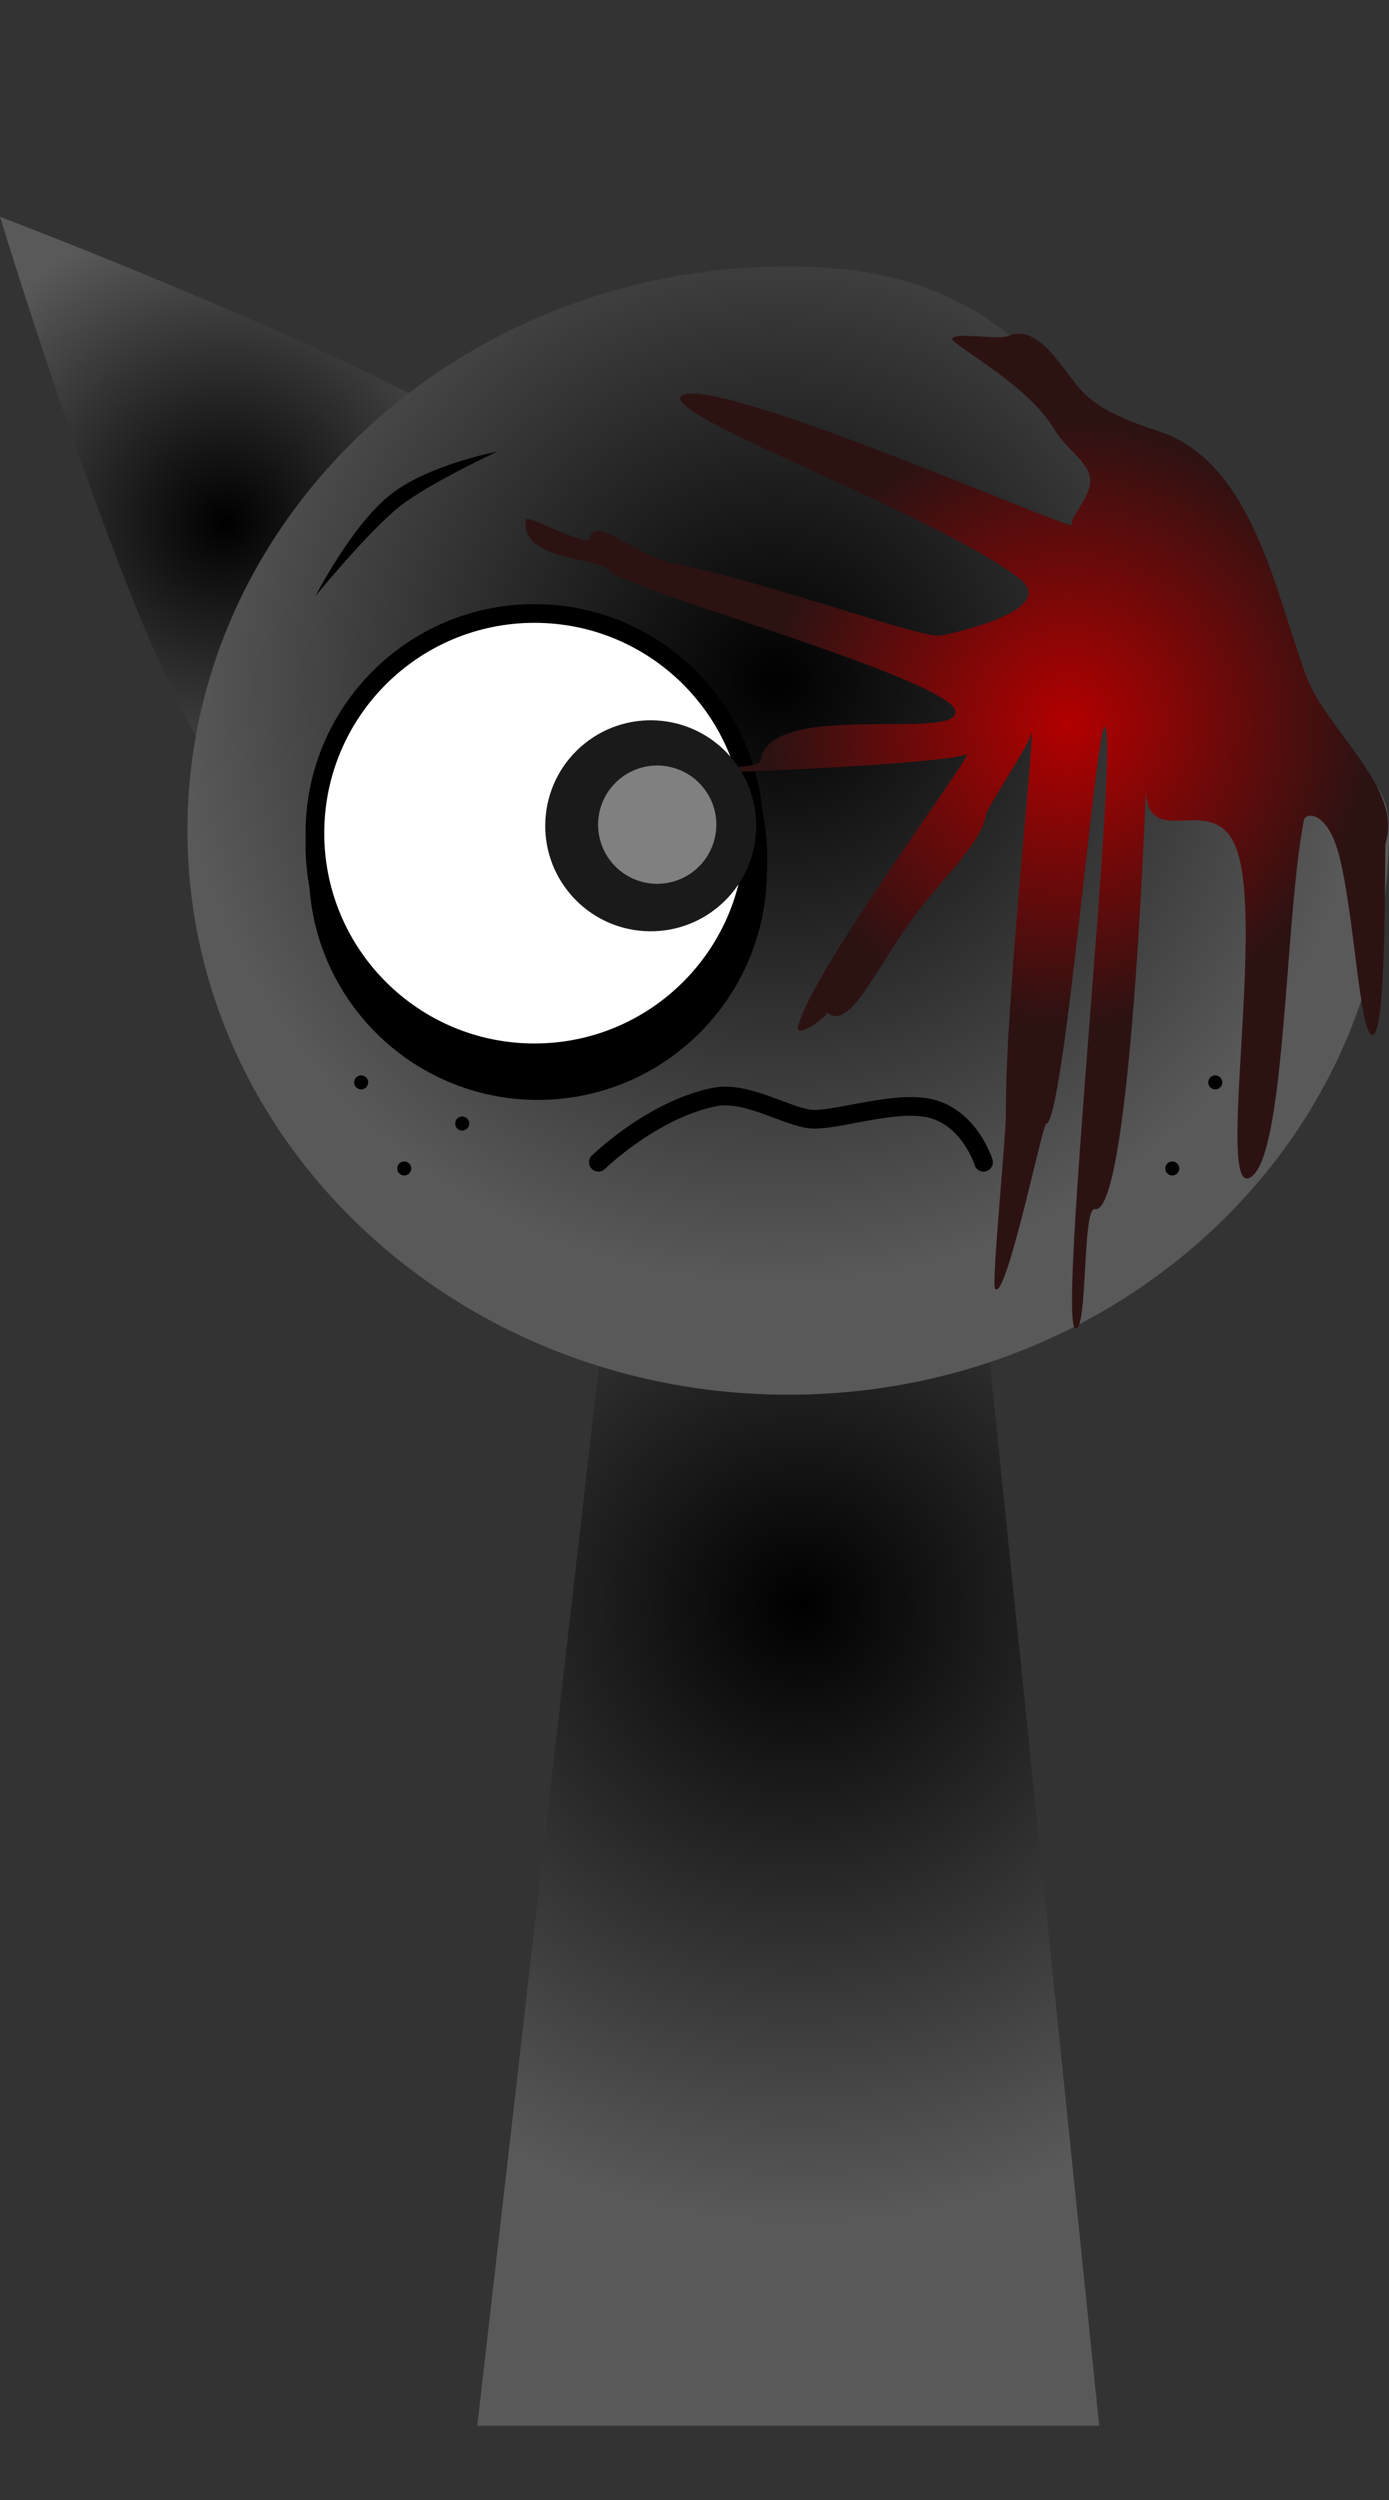 <svg version="1.1" xmlns="http://www.w3.org/2000/svg" xmlns:xlink="http://www.w3.org/1999/xlink" width="148.518" height="267.225" viewBox="0,0,148.518,267.225"><rect x="0" y="0" width="148.518" height="267.225" fill="#333333" stroke="none"/><defs><radialGradient cx="179.861" cy="104.073" r="33.208" gradientUnits="userSpaceOnUse" id="color-1"><stop offset="0" stop-color="#000000"/><stop offset="1" stop-color="#595959"/></radialGradient><radialGradient cx="241.398" cy="219.8" r="66" gradientUnits="userSpaceOnUse" id="color-2"><stop offset="0" stop-color="#000000"/><stop offset="1" stop-color="#595959"/></radialGradient><radialGradient cx="238.643" cy="121.065" r="64.237" gradientUnits="userSpaceOnUse" id="color-3"><stop offset="0" stop-color="#000000"/><stop offset="1" stop-color="#595959"/></radialGradient><radialGradient cx="269.913" cy="125.511" r="31.917" gradientUnits="userSpaceOnUse" id="color-4"><stop offset="0" stop-color="#b30000"/><stop offset="1" stop-color="#2d1212"/></radialGradient></defs><g transform="translate(-155.719,-48.224)"><g data-paper-data="{&quot;isPaintingLayer&quot;:true}" fill-rule="nonzero" stroke-linejoin="miter" stroke-miterlimit="10" stroke-dasharray="" stroke-dashoffset="0" style="mix-blend-mode: normal"><path d="M176.988,315.449v-267.225h123.182v267.225z" fill-opacity="0.01" fill="#000000" stroke="none" stroke-width="0" stroke-linecap="butt"/><path d="M211.716,131.296c-9.409,8.795 -23.822,8.667 -32.192,-0.287c-8.37,-8.954 -23.805,-59.616 -23.805,-59.616c0,0 49.508,18.811 57.878,27.765c8.37,8.954 7.527,23.342 -1.882,32.138z" data-paper-data="{&quot;index&quot;:null}" fill="url(#color-1)" stroke="none" stroke-width="0" stroke-linecap="butt"/><path d="M206.75,307.5l15.143,-131.842l37.783,-0.158l13.574,132z" fill="url(#color-2)" stroke="none" stroke-width="0" stroke-linecap="butt"/><path d="M175.763,137c0,-33.302 28.76,-60.298 64.237,-60.298c23.611,0 30.248,13.217 41.197,31.14c0.782,1.28 7.953,13.609 8.651,14.939c4.214,8.028 14.389,4.664 14.389,14.219c0,33.302 -28.76,60.298 -64.237,60.298c-35.477,0 -64.237,-26.996 -64.237,-60.298z" fill="url(#color-3)" stroke="none" stroke-width="0" stroke-linecap="butt"/><path d="M189.746,141.306c0,-12.968 10.513,-23.481 23.481,-23.481c12.968,0 23.481,10.513 23.481,23.481c0,12.968 -10.513,23.481 -23.481,23.481c-12.968,0 -23.481,-10.513 -23.481,-23.481z" fill="none" stroke="#000000" stroke-width="2" stroke-linecap="butt"/><path d="M189.798,139.979c0,-12.968 10.513,-23.481 23.481,-23.481c12.968,0 23.481,10.513 23.481,23.481c0,12.968 -10.513,23.481 -23.481,23.481c-12.968,0 -23.481,-10.513 -23.481,-23.481z" fill="none" stroke="#000000" stroke-width="2" stroke-linecap="butt"/><path d="M189.39,138.526c0,-12.968 10.513,-23.481 23.481,-23.481c12.968,0 23.481,10.513 23.481,23.481c0,12.968 -10.513,23.481 -23.481,23.481c-12.968,0 -23.481,-10.513 -23.481,-23.481z" fill="#000000" stroke="#000000" stroke-width="2" stroke-linecap="butt"/><path d="M189.39,137.276c0,-12.968 10.513,-23.481 23.481,-23.481c12.968,0 23.481,10.513 23.481,23.481c0,12.968 -10.513,23.481 -23.481,23.481c-12.968,0 -23.481,-10.513 -23.481,-23.481z" fill="#ffffff" stroke="#000000" stroke-width="2" stroke-linecap="butt"/><path d="M219.7,172.45c0,0 5.734,-5.608 12.394,-6.966c3.602,-0.734 8.126,2.374 10.682,2.374c3.02,0 9.138,-2.161 12.779,-1.063c3.961,1.194 5.328,5.656 5.328,5.656" fill="none" stroke="#000000" stroke-width="2" stroke-linecap="round"/><path d="M189.466,111.911c0,0 3.865,-7.536 7.958,-10.786c4.093,-3.25 11.455,-4.626 11.455,-4.626c0,0 -7.297,3.373 -10.458,5.883c-3.304,2.623 -8.955,9.53 -8.955,9.53z" fill="#000000" stroke="none" stroke-width="0" stroke-linecap="butt"/><path d="M193.589,163.916c0,-0.414 0.336,-0.75 0.75,-0.75c0.414,0 0.75,0.336 0.75,0.75c0,0.414 -0.336,0.75 -0.75,0.75c-0.414,0 -0.75,-0.336 -0.75,-0.75z" fill="#000000" stroke="none" stroke-width="0.5" stroke-linecap="butt"/><path d="M204.389,168.316c0,-0.414 0.336,-0.75 0.75,-0.75c0.414,0 0.75,0.336 0.75,0.75c0,0.414 -0.336,0.75 -0.75,0.75c-0.414,0 -0.75,-0.336 -0.75,-0.75z" fill="#000000" stroke="none" stroke-width="0.5" stroke-linecap="butt"/><path d="M198.189,173.116c0,-0.414 0.336,-0.75 0.75,-0.75c0.414,0 0.75,0.336 0.75,0.75c0,0.414 -0.336,0.75 -0.75,0.75c-0.414,0 -0.75,-0.336 -0.75,-0.75z" fill="#000000" stroke="none" stroke-width="0.5" stroke-linecap="butt"/><path d="M285.661,164.666c-0.414,0 -0.75,-0.336 -0.75,-0.75c0,-0.414 0.336,-0.75 0.75,-0.75c0.414,0 0.75,0.336 0.75,0.75c0,0.414 -0.336,0.75 -0.75,0.75z" data-paper-data="{&quot;index&quot;:null}" fill="#000000" stroke="none" stroke-width="0.5" stroke-linecap="butt"/><path d="M274.861,169.066c-0.414,0 -0.75,-0.336 -0.75,-0.75c0,-0.414 0.336,-0.75 0.75,-0.75c0.414,0 0.75,0.336 0.75,0.75c0,0.414 -0.336,0.75 -0.75,0.75z" data-paper-data="{&quot;index&quot;:null}" fill="#000000" stroke="none" stroke-width="0.5" stroke-linecap="butt"/><path d="M281.061,173.866c-0.414,0 -0.75,-0.336 -0.75,-0.75c0,-0.414 0.336,-0.75 0.75,-0.75c0.414,0 0.75,0.336 0.75,0.75c0,0.414 -0.336,0.75 -0.75,0.75z" data-paper-data="{&quot;index&quot;:null}" fill="#000000" stroke="none" stroke-width="0.5" stroke-linecap="butt"/><path d="M303.865,138.361c-0.124,0.373 0.211,21.452 -1.514,20.466c-1.271,-0.726 -1.843,-12.74 -3.397,-18.971c-1.268,-5.086 -3.65,-4.787 -3.807,-4c-2.036,10.225 -1.944,35.003 -5.503,38.052c-2.728,2.336 -1.264,-10.008 -0.835,-21.062c0.215,-5.542 0.17,-10.761 -0.794,-13.641c-2.418,-7.227 -10.279,1.084 -9.784,-7.73c0.264,-4.691 -1.396,46.842 -5.448,45.991c-1.352,-0.284 -0.739,13.187 -2.087,12.738c-1.919,-0.64 4.719,-62.56 3.173,-64.296c-0.898,-1.009 -4.384,42.419 -6.295,42.433c-0.371,0.003 -4.349,19.292 -5.462,17.613c-0.389,-0.586 1.185,-16.229 1.166,-18.957c-0.083,-12.008 3.476,-43.752 2.624,-40.138c-0.27,1.147 -4.595,7.597 -4.723,8.374c-0.442,2.693 -3.504,5.676 -6.737,9.672c-4.761,5.885 -7.675,13.736 -10.284,11.55c-0.028,0.481 -3.474,2.955 -3.102,1.462c1.515,-6.074 19.201,-29.652 17.986,-29.066c-2.026,0.977 -27.275,2.174 -27.235,1.838c0.046,-0.383 5.158,-0.445 5.227,-1.082c0.741,-6.747 21.466,-2.027 20.829,-5.4c-0.647,-3.43 -35.464,-13.029 -37.07,-15.031c-1.164,-1.451 -9.422,-0.951 -8.849,-5.395c0.085,-0.656 6.651,3.072 6.85,1.949c0.446,-2.52 5.297,2.061 8.884,2.736c10.186,1.917 26.401,8.018 28.605,7.693c0.627,-0.092 12.947,-2.646 8.418,-6.118c-9.066,-6.95 -38.691,-17.579 -36.085,-19.505c3.387,-2.502 43.062,15.07 41.736,13.773c-0.429,-0.419 1.713,-2.666 1.92,-4.411c0.248,-2.096 -2.4,-3.417 -3.875,-5.866c-2.978,-4.944 -11.228,-9.065 -10.845,-9.644c0.435,-0.657 4.884,0.182 5.922,-0.247c2.965,-1.224 5.113,2.36 7.298,5.149c1.977,2.523 4.818,3.686 8.918,5.053c10.128,3.377 12.509,17.791 15.771,26.327c2.124,5.558 10.332,11.903 8.402,17.691z" fill="url(#color-4)" stroke="none" stroke-width="0" stroke-linecap="butt"/><g stroke="none" stroke-width="0" stroke-linecap="butt"><path d="M234.096,129.438c3.894,4.861 3.111,11.959 -1.75,15.853c-4.861,3.894 -11.959,3.111 -15.853,-1.75c-3.894,-4.861 -3.111,-11.959 1.75,-15.853c4.861,-3.894 11.959,-3.111 15.853,1.75z" fill="#1a1a1a"/><path d="M230.924,132.416c2.183,2.725 1.744,6.703 -0.981,8.886c-2.725,2.183 -6.703,1.744 -8.886,-0.981c-2.183,-2.725 -1.744,-6.703 0.981,-8.886c2.725,-2.183 6.703,-1.744 8.886,0.981z" fill="#808080"/></g></g></g></svg>